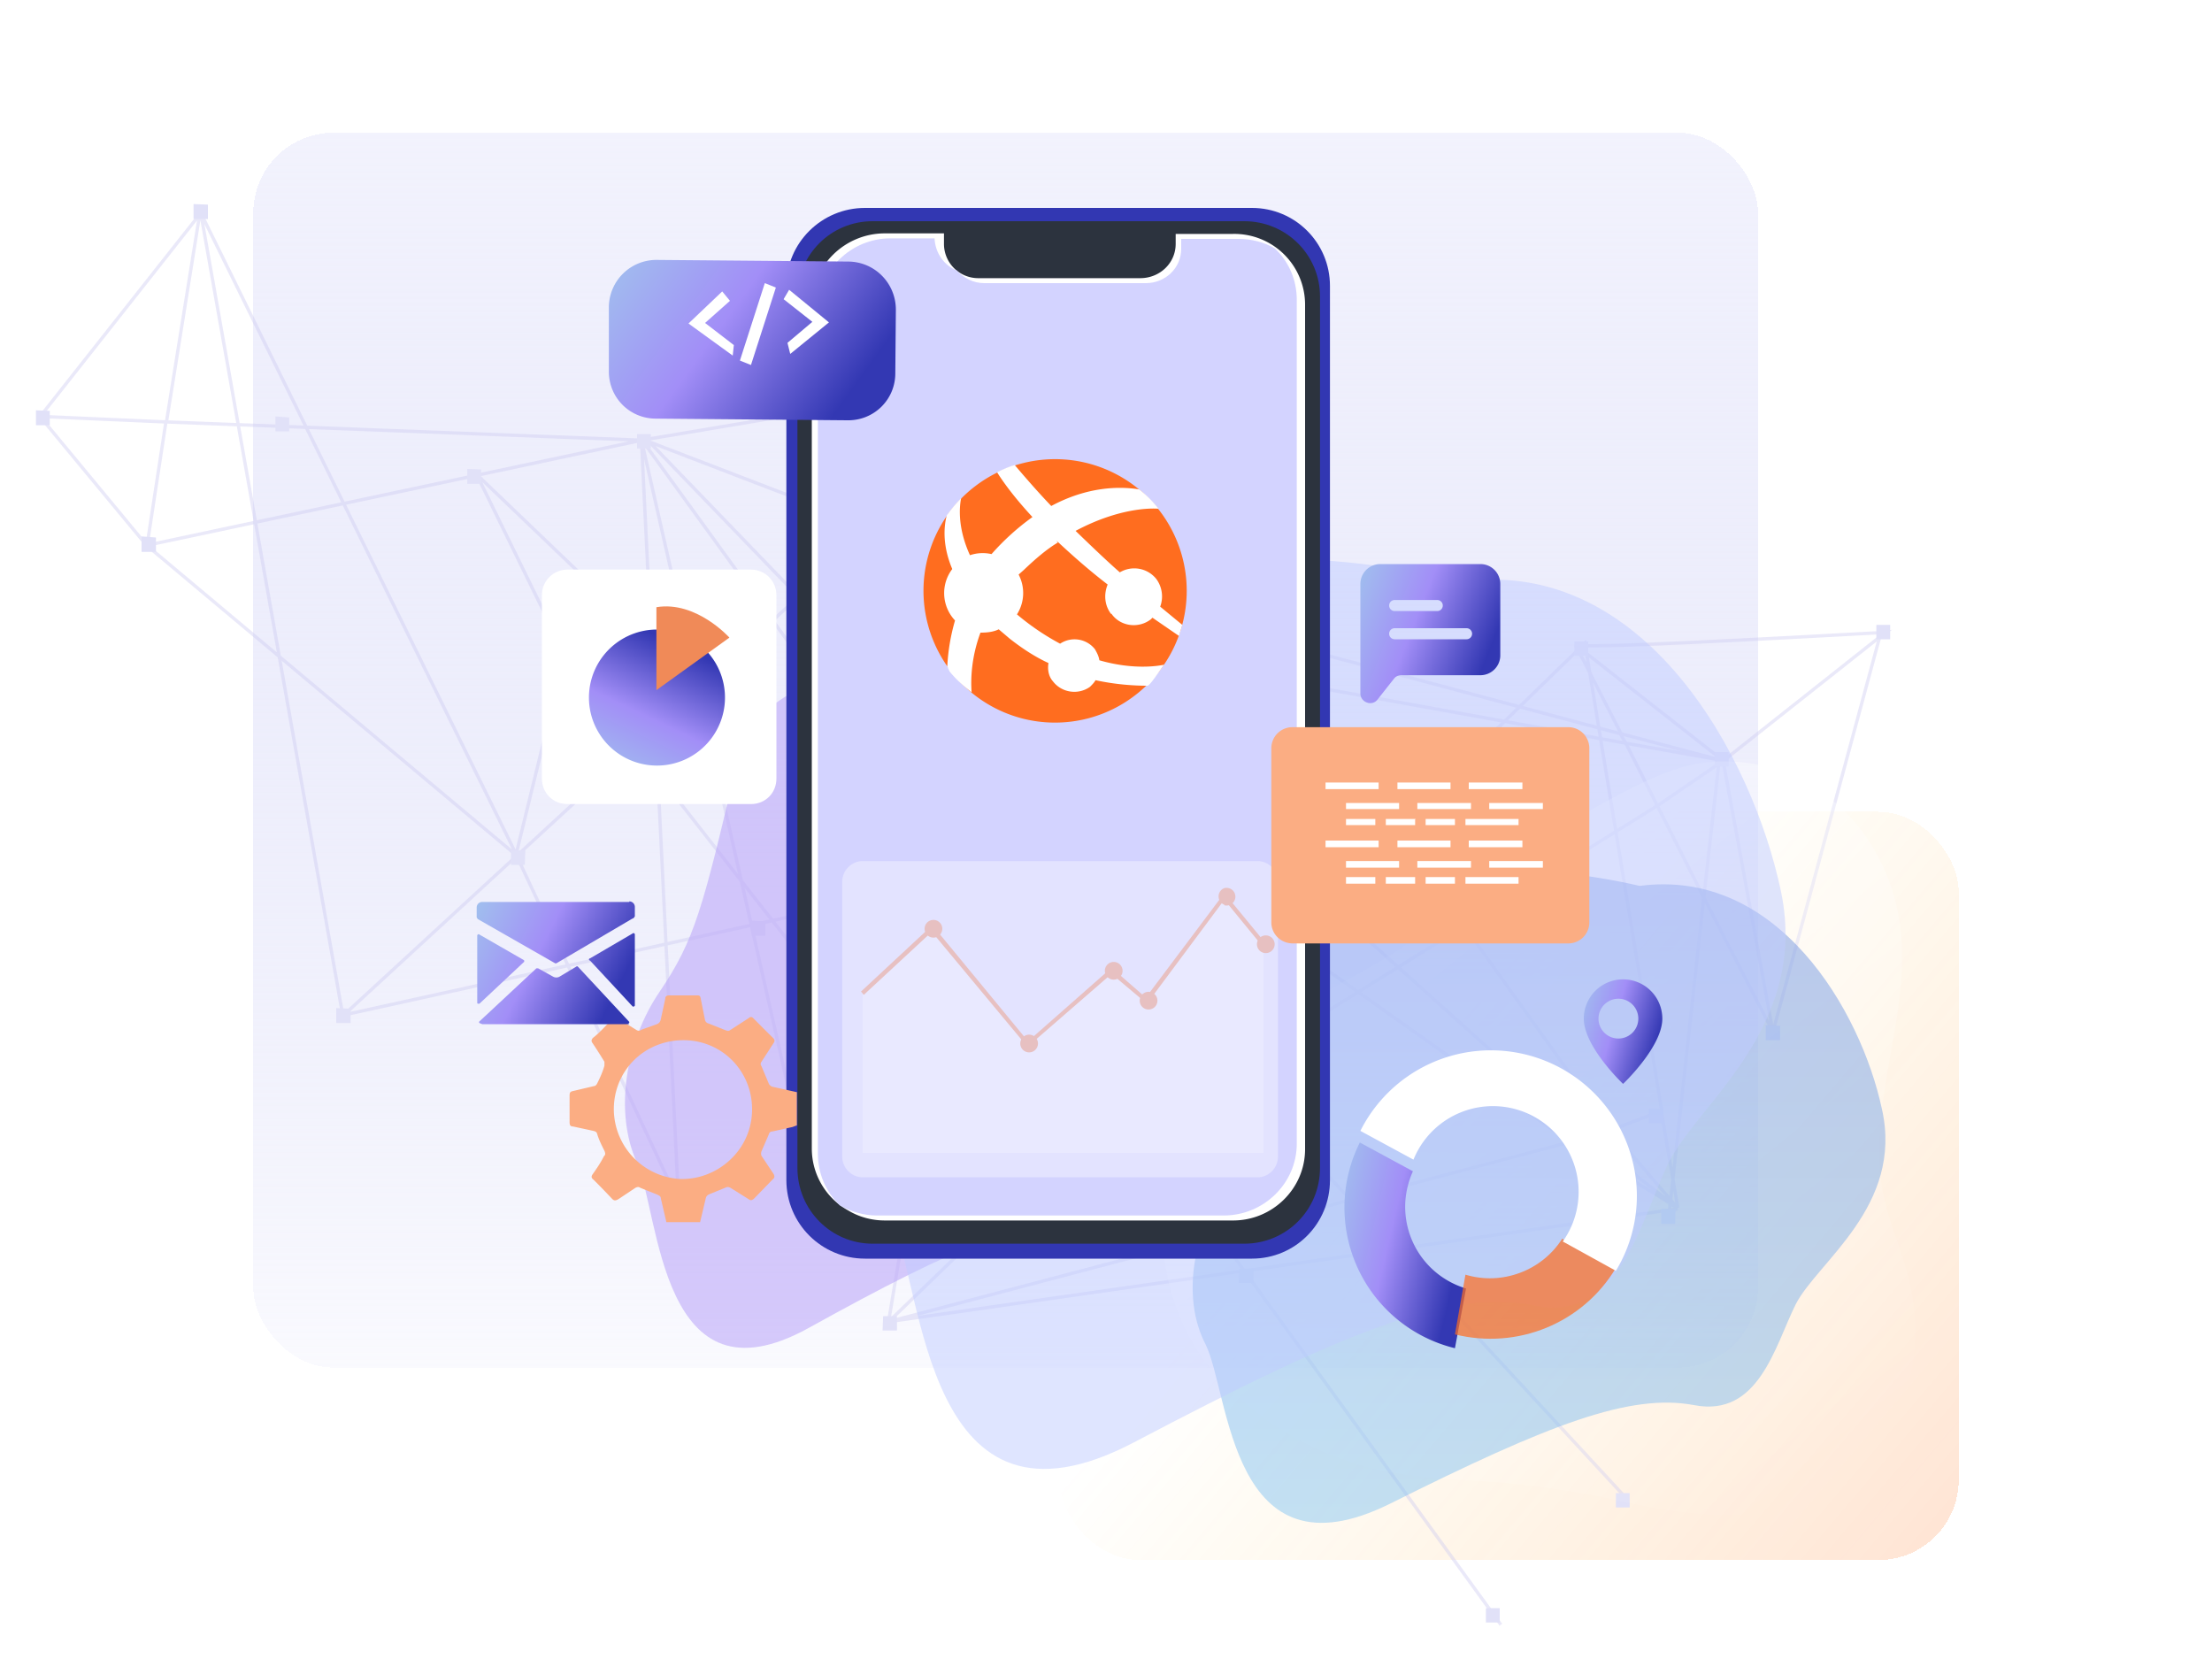 <svg viewBox="0 0 400 300" fill="none" xmlns="http://www.w3.org/2000/svg"><g clip-path="url(#a)"><path opacity=".5" d="M134.8 9.7a66.8 66.8 0 0 0-31.4 39.8c-3 9.9-3.8 20.2-7.2 30-9.5 27.5-36.9 45.4-48.5 72.2a65.1 65.1 0 0 0-2.2 47.5 55.7 55.7 0 0 0 33 33.6A97.4 97.4 0 0 0 108 237c18.7.6 37.4.7 55.8-2.6 8.7-1.6 17.3-4 26.1-5 17-2 34.5 1 51.4-1.7 11.8-1.9 23-6.5 33.7-11.9 8-4 16-8.5 22.5-14.6 17.5-16 24-42 19.3-65.3a102.9 102.9 0 0 0-38-58.5c-8.3-6.5-17.2-12-25.7-18-11-7.7-21.6-16.1-31.4-25.2C198 12 167.6-8 134.8 9.7Z" fill-opacity=".8" fill="url(#b)"></path><g filter="url(#c)"><rect shape-rendering="crispEdges" rx="14.5" fill-opacity=".2" fill="url(#d)" y="144" x="191.6" height="135.3" width="162.6"></rect></g><g filter="url(#e)"><rect shape-rendering="crispEdges" rx="14.5" fill="url(#f)" y="21.2" x="45.8" height="223.3" width="272.1"></rect></g><path d="m188.9 67.2-31 28.2m0 0-13.6 12.4M158 95.4l11.2 4.3-24.8 8M158 95.5l-40.6-15.6 27 28m0 0-50.9 46.8m-31.5 29 31.5-29m-31.5 29L36.3 38.5l57.1 116.1m-31.5 29L173.6 159m-80.2-4.3 29.3 62.6L116 79.6m-22.7 75 8.8-36m-8.8 36-66.8-56m313.8 15.1-.2.7m0 0-.2.8m.2-.8c-18.6 1-54.3 3-55.2 2.2m55.2-2.2 1-.1-1.2.9m0 0-19.3 71.4m19.3-71.4-28.3 22.4m9 49-9-49m9 49-12.5-24.3m3.5-24.7-.7-.6m.7.6-.8.6m.8-.6-.7-.2m.7.2-.7-.1m-26-20.9 8.2 16m-8.2-16 26 20.4m-2.8 25.3-8.4-16.6m8.4 16.6-6.2 56.5m6.2-56.5 2.7-24.1m-11.1 7.5-5.7-11.3m5.7 11.3-118.5 73.8-79.1-101m197.6 27.2 11-7.5m-16.7-3.8-1-1.7m1 1.7-149.6-27m149.6 27 16.9 3m-17.8-4.7L170.5 100m122.7 32.7 17.8 4.7m0-.4v.4m-.1.8v-.7m-208.7-19-16-32.7 40.2 38.5-24.2-5.8ZM26.6 98.6 30 76.3m-3.5 22.3L7.3 75.4m19.3 23.2 89.5-19m-86-3.3 6-37.5L7.2 75.4m22.8.9 86 3.3m-86-3.3-22.8-1m108.8 4.3 72.8-12.2m-72.8 12.2 31.2 137.7M116.1 79.6l155.3 214.2M143.7 108.2l149.7 162m-41.2-120.4 34.4-33.5 13.9 84.6m-48.3-51-12.7 12.9m12.7-13L189.6 66l-7.3 43.7m69.9 40.2 39.1 54.6m-51.8-41.6-7.3 7m7.3-7-57.2-53.2m57.2 53.2 47.6 42.8m-54.9-35.8L160.7 239m71.5-69c-19.5-13.9-38-28.7-53.4-39.5m53.4 39.4 51.8 36.7m-123.3 32.4 142.7-20.4m-142.7 20.4L284 206.5m-123.3 32.4 18.1-108.5m124.6 88-3-17.5m3 17.6-12-14m12 14L287 205.6m16.3 12.9c-5.7-4-12.7-7.3-19.4-12m16.5-5.6-9.2 3.5m-7.3 2 3-.8m0 0 4.3-1.2m-122-104.8 13 10m0 0-3.5 20.8m-33.5-22.2c.8.6 14.5 8.7 33.5 22.2" stroke-width=".6" stroke-opacity=".4" stroke="#CBC9F0"></path><path d="M170.6 98.5v2.6H168v-2.6zM162.2 238v2.6h-2.6l.1-2.6zM63.4 182.4v2.6h-2.6v-2.7zM175.3 157.7v2.6h-2.6l.1-2.6zM138.4 166.6v2.6h-2.5v-2.7zM95 153.8l-.1 2.6h-2.5v-2.6zM287.2 116v2.6h-2.5V116zM312.6 136v2.6h-2.5V136zM341.8 113v2.6h-2.5V113zM321.9 185.5v2.6h-2.6v-2.7zM303 218.7l-.1 2.6h-2.5v-2.7zM300.7 200.6v2.5h-2.5v-2.6zM294.7 270v2.6h-2.5V270zM271.2 290.8v2.6h-2.5v-2.6zM226.2 195.5v2.6h-2.5v-2.6zM222.2 222.4v2.6h-2.5v-2.7zM226.7 229.4v2.6H224l.1-2.6zM122.6 214.7l1.4 2.2-2.2 1.3-1.3-2.2zM117.7 78.5v2.6h-2.5v-2.6zM128 123.5v2.6h-2.5v-2.7zM103.3 117.7v2.6h-2.5v-2.7zM87 84.9v2.6h-2.5v-2.7zM28.2 97.2v2.6h-2.6V97zM37.6 37v2.6H35v-2.7zM9 74.3v2.6H6.5v-2.7zM52.3 75.5V78h-2.5v-2.7zM190.7 65v2.6h-2.5v-2.7zM145.4 106.8v2.6h-2.5v-2.6z" fill="#E1E1F8"></path><path opacity=".5" d="M341.3 259.3c5-8 6.2-18.2 4-27.5-1.3-5.4-3.7-10.6-4.8-16.1-3-15.7 5-31.7 3.2-47.6-1-8.8-5.2-17.4-12-23.1a30.5 30.5 0 0 0-24.8-6.9c-5.4 1-10.3 3.6-15.1 6.1-9 4.9-18 10-25.7 16.5-3.7 3.2-7.2 6.6-11 9.5-7.6 5.6-16.7 9-24 15-5 4-9 9.3-12.7 14.8a52.5 52.5 0 0 0-6.7 13 38.7 38.7 0 0 0 8.8 36.3 56.3 56.3 0 0 0 34 17.4c5.7.8 11.4 1 17.1 1.4 7.4.7 14.7 1.8 21.8 3.4 17.2 4 37.2 5.1 47.9-12.2Z" fill-opacity=".8" fill="url(#g)"></path><g opacity=".5" filter="url(#h)"><path d="M237.5 173.4c5.3-20.4 41.5-17.3 59-13.2 25-3.3 40 22.6 43.8 40.3 4 17.6-11.7 27.7-15.6 35.4-3.8 7.7-6.7 20.4-18.3 18.2-11.6-2.2-26.2 3.4-55 17.8-29 14.4-29-20-33.4-28.8-4.5-8.7-2.2-21 4.5-29.9 6.6-8.8 8.3-14.3 15-39.8Z" fill="url(#i)"></path></g><g opacity=".6" filter="url(#j)"><path d="M133.3 137.8c5-21.1 38.8-18 55-13.7 23.4-3.4 37.4 23.6 41 41.9 3.6 18.3-11 28.7-14.6 36.7-3.6 8-6.2 21.3-17 19-10.9-2.3-24.5 3.5-51.4 18.4-27 15-27-20.7-31.1-29.8-4.2-9.2-2.1-21.9 4.1-31 6.3-9.3 7.8-15 14-41.5Z" fill="#BCA9F9"></path></g><g opacity=".5" filter="url(#k)"><path d="M186.9 123.6c7-28.4 54.5-24.1 77.4-18.4 33-4.6 52.7 31.6 57.8 56.2 5 24.6-15.5 38.5-20.6 49.3-5 10.7-8.7 28.5-24 25.4-15.3-3.1-34.4 4.7-72.4 24.7-38 20-38-27.8-43.8-40-6-12.3-3-29.3 5.8-41.7 8.8-12.4 11-20 19.8-55.5Z" fill="#C0CCFF"></path></g><path d="M226.4 37.6h-70c-7.8 0-14.2 6.3-14.2 14.1v161.7c0 7.9 6.4 14.2 14.2 14.2h70c7.8 0 14.1-6.3 14.1-14.2V51.7c0-7.8-6.3-14.1-14.1-14.1Z" fill="#3237B2"></path><path d="M225 40h-67.2c-7.5 0-13.6 6-13.6 13.6v157.6c0 7.6 6.1 13.7 13.6 13.7H225c7.6 0 13.7-6.1 13.7-13.7V53.6c0-7.5-6.1-13.6-13.7-13.6Z" fill="#2C333E"></path><path d="M236 55.2v152.6c0 7.2-6 13-13.2 12.9H160c-2.3 0-4.6-.6-6.6-1.8-4-2.2-6.6-6.5-6.6-11.2V55.2c0-7.2 6-13 13.2-13h10.7v2a6.2 6.2 0 0 0 6.3 6.1h29.2c3.5 0 6.4-2.7 6.4-6.2v-1.8h10.3A12.8 12.8 0 0 1 236 55.2Z" fill="#fff"></path><path d="M234.5 54.2v152.6c0 7.2-6 13-13.2 13h-62.8c-2.3 0-4.6-.7-6.6-1.8-2.6-2.5-4-5.8-4-9.4V56.1c0-7.2 6-13 13.1-13h8c.1 2.6 1.7 4.9 4 5.8 1.3 1.4 3 2.3 5 2.3h29.2c3.5 0 6.4-2.7 6.4-6.2v-1.8H224c2.3 0 4.6.6 6.5 1.7 2.6 2.4 4 5.8 4 9.3Z" fill="#D3D3FF"></path><g filter="url(#l)"><path d="M254.1 215.7c0-2.2.5-4.4 1.4-6.4l-9.6-5.2a26.2 26.2 0 0 0 17.2 37.2l2-10.8c-6.6-2-11-8-11-14.8Z" fill="url(#m)"></path></g><path opacity=".7" d="M292.2 229.3c-6 10-17.8 14.8-29.1 12l1.9-10.8c6.6 2 13.8-.7 17.5-6.5l9.7 5.3Z" fill="#FF6D1F"></path><path d="M296 216.2c0 4.8-1.3 9.5-3.8 13.6l-9.6-5.3a15.5 15.5 0 1 0-27-14.8l-9.6-5.2a26.4 26.4 0 0 1 50 11.7Z" fill="#fff"></path><g opacity=".5"><path opacity=".7" d="M227.4 155.7H156c-2 0-3.7 1.7-3.7 3.7v49.8c0 2 1.7 3.7 3.7 3.7h71.4c2 0 3.7-1.7 3.7-3.7v-49.8c0-2-1.7-3.7-3.7-3.7Z" fill="#fff"></path><path d="m156 179.6 12.6-11.7 17.3 21 15.1-13.4 6.3 5.4 14-18.8 7.2 8.7v37.7H156v-28.9Z" fill="#fff"></path><path d="m185.8 189.3-17.3-20.8-12.3 11.4-.5-.6 12.9-12 17.3 21L201 175l6.2 5.4 14.2-18.9 7.4 9-.6.5-6.8-8.3-14 18.8-6.4-5.4-15.2 13.2Z" fill="#FBAD83"></path><path d="M168.4 169.5a1.6 1.6 0 1 0 0-3.1 1.6 1.6 0 0 0 0 3.1ZM186.1 190.3a1.6 1.6 0 1 0 0-3.2 1.6 1.6 0 0 0 0 3.2ZM201 177.1a1.6 1.6 0 1 0 0-3.1 1.6 1.6 0 0 0 0 3.1ZM207.3 182.5a1.6 1.6 0 1 0 0-3.1 1.6 1.6 0 0 0 0 3.1ZM221.4 163.7a1.6 1.6 0 1 0 0-3.1 1.6 1.6 0 0 0 0 3ZM228.5 172.3a1.6 1.6 0 1 0 0-3.1 1.6 1.6 0 0 0 0 3.1Z" fill="#FBAD83"></path></g><g filter="url(#o)" clip-path="url(#n)"><path d="M293.5 194.2s7.1-6.7 7.1-11.8a7.1 7.1 0 0 0-14.2 0c0 5.1 7.1 11.8 7.1 11.8Zm0-8.3a3.6 3.6 0 1 1 0-7 3.6 3.6 0 0 1 0 7Z" fill="url(#p)"></path></g><path d="M135.8 103h-33.2c-2.5 0-4.6 2-4.6 4.6v33.2c0 2.6 2 4.6 4.6 4.6h33.2c2.6 0 4.6-2 4.6-4.6v-33.2c0-2.5-2-4.6-4.6-4.6Z" fill="#fff"></path><g filter="url(#q)"><path d="M131 125.2a12.3 12.3 0 1 0-24.5-1.7 12.3 12.3 0 0 0 24.5 1.7Z" fill="url(#r)"></path></g><path d="M118.7 109.8v15l13.2-9.5s-6-6.7-13.2-5.5Z" fill="#F08A58"></path><path d="M283.6 131.5h-49.8a3.8 3.8 0 0 0-3.9 3.8v31.5c0 2.1 1.7 3.8 3.9 3.8h49.8c2.1 0 3.8-1.7 3.8-3.8v-31.5c0-2.1-1.7-3.8-3.8-3.8Z" fill="#FBAD83"></path><path d="M249.3 141.5h-9.6v1.2h9.6v-1.2ZM262.3 141.5h-9.6v1.2h9.6v-1.2ZM275.3 141.5h-9.7v1.2h9.7v-1.2ZM253 145.2h-9.6v1.1h9.6v-1.1ZM266 145.2h-9.7v1.1h9.7v-1.1ZM279 145.2h-9.7v1.1h9.7v-1.1ZM274.6 148.1H265v1.1h9.6v-1ZM248.7 148.1h-5.3v1.1h5.3v-1ZM256 148.1h-5.4v1.1h5.3v-1ZM263.1 148.1h-5.3v1.1h5.3v-1ZM249.3 152h-9.6v1.2h9.6v-1.1ZM262.3 152h-9.6v1.2h9.6v-1.1ZM275.3 152h-9.7v1.2h9.7v-1.1ZM253 155.7h-9.6v1.2h9.6v-1.2ZM266 155.7h-9.7v1.2h9.7v-1.2ZM279 155.7h-9.7v1.2h9.7v-1.2ZM274.6 158.6H265v1.2h9.6v-1.2ZM248.7 158.6h-5.3v1.2h5.3v-1.2ZM256 158.6h-5.4v1.2h5.3v-1.2ZM263.1 158.6h-5.3v1.2h5.3v-1.2Z" fill="#fff"></path><g filter="url(#s)"><path d="m153.5 44.8-34.7-.3a8.6 8.6 0 0 0-8.7 8.5v11.5c-.1 4.8 3.7 8.7 8.5 8.7l34.6.3c4.8.1 8.7-3.7 8.7-8.5l.1-11.5c0-4.7-3.7-8.6-8.5-8.7Z" fill="url(#t)"></path></g><path d="m130.6 52.7-6.1 5.8 8 5.8.2-1.9-5.2-4 4.5-4-1.4-1.7ZM142.7 52.4l7.2 5.9-7 5.7-.5-2 4.5-3.8-5.2-4.1 1-1.7ZM135.8 66l-2-.8 4.5-14 2 .8-4.5 14Z" fill="#fff"></path><path d="M126.5 221h-6l-1-4.3c0-.4-.3-.5-.7-.7l-3-1.2c-.3-.2-.5-.2-.9 0l-3 2c-.5.3-.8.4-1.2 0a138 138 0 0 0-3.4-3.5c-.4-.3-.4-.6-.1-1 .7-1 1.4-2 2-3.2.3-.3.3-.5.1-1-.5-1-1-2-1.3-3-.1-.4-.3-.5-.7-.6l-3.7-.8c-.5 0-.6-.3-.6-.8v-4.8c0-.5.1-.7.6-.8l3.8-.9c.3 0 .5-.3.6-.5.5-1 1-2.1 1.3-3.2v-.7a94 94 0 0 0-2.1-3.3c-.3-.4-.3-.6 0-1 1.3-1 2.4-2.3 3.6-3.5.3-.3.5-.3 1 0l3.2 2c.3.2.6.3 1 0l2.8-1c.4-.2.6-.4.7-.9l.8-3.7c0-.4.2-.6.7-.6h5c.4 0 .6 0 .7.5l.8 4c.1.3.3.5.7.6l3 1.2c.3.1.5.2.8 0l3.4-2.2c.2-.2.5-.3.8 0a286 286 0 0 0 3.7 3.7c.2.3.2.5 0 .8l-2.2 3.4c-.2.3-.2.5 0 .8l1.3 3.1c.1.3.4.5.6.6l4.5 1v6l-.8.3-3.6.8c-.4 0-.6.2-.7.6l-1.3 3c-.1.3-.1.5 0 .8l2.2 3.3c.2.4.2.7-.2 1l-3.4 3.5c-.4.3-.6.3-1 0l-3.2-2c-.4-.2-.6-.2-1 0l-2.7 1.1c-.5.2-.7.4-.8.9l-1 4.2ZM111 200.6a12.7 12.7 0 0 0 12 12.6c6.7.2 13-5.2 13-12.6 0-7-5.5-12.5-12.4-12.5-7.1 0-12.6 5.5-12.6 12.5Z" fill="#FBAD83"></path><path clip-rule="evenodd" d="M205.3 125.7a23.7 23.7 0 0 1-33.4-4.4 23.8 23.8 0 1 1 33.4 4.4Z" fill-rule="evenodd" fill="#FF6D1F"></path><path clip-rule="evenodd" d="M201 111c1.6 2.3 4.9 2.7 7.1 1l.3-.3 4.8 3.3.6-2-4-3.3c.6-1.6.4-3.5-.7-5a5.1 5.1 0 0 0-6.6-1.2c-2.5-2.2-5.1-4.7-8-7.5 8.8-4.7 15-4 15-4-1-1.3-2.2-2.5-3.5-3.5-3.6-.6-9.4-.5-15.9 3-2.2-2.3-4.4-4.8-6.6-7.4-1.1.3-2.2.8-3.2 1.3 1.7 2.7 4 5.5 6.4 8.1a44.1 44.1 0 0 0-7.4 6.7 7.2 7.2 0 0 0-3.9.2c-2.1-4.6-2-8.3-1.6-10.3-1 1-1.8 2-2.6 3.1-.6 2.3-.7 5.7 1 9.7a7.2 7.2 0 0 0 .5 9.3 36 36 0 0 0-1.4 8.3l.4.9c1.2 1.5 2.6 2.7 4 3.8-.2-2.6 0-6.5 1.6-10.8 1.1 0 2.3-.1 3.3-.6l2 1.7c2.3 1.8 4.6 3.3 7 4.4-.2 1.1 0 2.4.8 3.3 1.6 2.1 4.6 2.5 6.7 1 .4-.4.8-.8 1-1.2 3.7.8 7 1 9.4 1 .4 0 2-2.4 3-3.8-1.4.3-5.8.9-11.7-.8-.1-.7-.4-1.3-.8-2a4.7 4.7 0 0 0-6.3-1 44.6 44.6 0 0 1-7.8-5.3 7.2 7.2 0 0 0 .3-7.2l.9-.8c2.2-2.1 4.2-3.8 6.2-5l-.3-.3.3.2c3 2.8 6 5.4 9 7.7-.7 1.7-.6 3.7.6 5.3Z" fill-rule="evenodd" fill="#fff"></path><g filter="url(#u)"><path clip-rule="evenodd" d="M246 102.6a3.6 3.6 0 0 1 3.6-3.6h18.1a3.6 3.6 0 0 1 3.6 3.6v13a3.6 3.6 0 0 1-3.6 3.5h-14.3c-.5 0-1 .2-1.3.6l-3 3.8c-1 1.3-3.1.5-3.1-1.1v-19.8Zm5.2 9a1 1 0 0 1 1-1h13a1 1 0 0 1 0 2h-13a1 1 0 0 1-1-1Zm1-6.1a1 1 0 0 0 0 2h7.7a1 1 0 1 0 0-2h-7.7Z" fill-rule="evenodd" fill="url(#v)"></path></g><g filter="url(#x)" clip-path="url(#w)"><path d="M113.8 159.5H87.2a1 1 0 0 0-1 1v1.8l.2.3 14 8h.2l13.6-8 .4-.2.2-.3v-1.7a1 1 0 0 0-1-1Zm.9 5.7a.2.2 0 0 0-.3 0l-7.7 4.5a.2.2 0 0 0 0 .4l7.7 8.3a.2.2 0 0 0 .2 0 .2.2 0 0 0 .2-.2v-12.8a.2.2 0 0 0-.1-.2Zm-10.2 6a.2.2 0 0 0-.3 0l-3 1.8a1.2 1.2 0 0 1-1.2 0l-2.7-1.5H97l-10.3 9.6a.2.2 0 0 0 0 .3l.5.2h26.5v-.2l.1-.1v-.1l-9.3-10Zm-9.8-.8a.2.2 0 0 0 .1-.2.2.2 0 0 0-.1-.2l-8-4.6a.2.2 0 0 0-.3 0 .2.2 0 0 0-.1.2v12.2a.2.2 0 0 0 .2.1h.2l8-7.5Z" fill="url(#y)"></path></g></g><defs><linearGradient gradientUnits="userSpaceOnUse" y2="237" y1="11" x2="172" x1="136.5" id="b"><stop stop-opacity="0" stop-color="#fff"></stop><stop stop-color="#fff" offset="1"></stop></linearGradient><linearGradient gradientUnits="userSpaceOnUse" y2="185.8" y1="274.2" x2="259.3" x1="363.3" id="d"><stop stop-color="#FF6D1F"></stop><stop stop-opacity="0" stop-color="#FFB800" offset="1"></stop></linearGradient><linearGradient gradientUnits="userSpaceOnUse" y2="271.4" y1="-36.1" x2="290.9" x1="290.9" id="f"><stop stop-color="#FBFBFF"></stop><stop stop-opacity="0" stop-color="#BCBEF2" offset="1"></stop></linearGradient><linearGradient gradientUnits="userSpaceOnUse" y2="161.7" y1="259.1" x2="261.4" x1="340.1" id="g"><stop stop-opacity="0" stop-color="#fff"></stop><stop stop-color="#fff" offset="1"></stop></linearGradient><linearGradient gradientUnits="userSpaceOnUse" y2="275.4" y1="157.2" x2="278.3" x1="278.3" id="i"><stop stop-color="#7392E0"></stop><stop stop-color="#87C6F2" offset="1"></stop></linearGradient><linearGradient gradientUnits="userSpaceOnUse" y2="206.9" y1="214.3" x2="234.5" x1="266.3" id="m"><stop stop-color="#3338B3"></stop><stop stop-color="#A28EF7" offset=".4"></stop><stop stop-color="#A0C5ED" offset=".8"></stop></linearGradient><linearGradient gradientUnits="userSpaceOnUse" y2="174.5" y1="180.4" x2="281.3" x1="301.5" id="p"><stop stop-color="#3338B3"></stop><stop stop-color="#A28EF7" offset=".4"></stop><stop stop-color="#A0C5ED" offset=".8"></stop></linearGradient><linearGradient gradientUnits="userSpaceOnUse" y2="141.9" y1="110.2" x2="99.1" x1="114.2" id="r"><stop stop-color="#3338B3"></stop><stop stop-color="#A28EF7" offset=".4"></stop><stop stop-color="#A0C5ED" offset=".8"></stop></linearGradient><linearGradient gradientUnits="userSpaceOnUse" y2="14.7" y1="52.8" x2="112.5" x1="165.1" id="t"><stop stop-color="#3338B3"></stop><stop stop-color="#A28EF7" offset=".4"></stop><stop stop-color="#A0C5ED" offset=".8"></stop></linearGradient><linearGradient gradientUnits="userSpaceOnUse" y2="92.6" y1="105.9" x2="239.2" x1="272.8" id="v"><stop stop-color="#3338B3"></stop><stop stop-color="#A28EF7" offset=".4"></stop><stop stop-color="#A0C5ED" offset=".8"></stop></linearGradient><linearGradient gradientUnits="userSpaceOnUse" y2="147.9" y1="165.5" x2="81.6" x1="116.5" id="y"><stop stop-color="#3338B3"></stop><stop stop-color="#A28EF7" offset=".4"></stop><stop stop-color="#A0C5ED" offset=".8"></stop></linearGradient><filter filterUnits="userSpaceOnUse" color-interpolation-filters="sRGB" y="132.9" x="177.7" height="163.3" width="190.5" id="c"><feFlood result="BackgroundImageFix" flood-opacity="0"></feFlood><feColorMatrix values="0 0 0 0 0 0 0 0 0 0 0 0 0 0 0 0 0 0 127 0" result="hardAlpha" in="SourceAlpha"></feColorMatrix><feOffset dy="2.8"></feOffset><feGaussianBlur stdDeviation="7"></feGaussianBlur><feComposite operator="out" in2="hardAlpha"></feComposite><feColorMatrix values="0 0 0 0 0.638 0 0 0 0 0.606 0 0 0 0 0.589 0 0 0 0.25 0"></feColorMatrix><feBlend result="effect1_dropShadow_7522_19363" in2="BackgroundImageFix"></feBlend><feBlend result="shape" in2="effect1_dropShadow_7522_19363" in="SourceGraphic"></feBlend></filter><filter filterUnits="userSpaceOnUse" color-interpolation-filters="sRGB" y="10.1" x="31.9" height="251.2" width="300" id="e"><feFlood result="BackgroundImageFix" flood-opacity="0"></feFlood><feColorMatrix values="0 0 0 0 0 0 0 0 0 0 0 0 0 0 0 0 0 0 127 0" result="hardAlpha" in="SourceAlpha"></feColorMatrix><feOffset dy="2.8"></feOffset><feGaussianBlur stdDeviation="7"></feGaussianBlur><feComposite operator="out" in2="hardAlpha"></feComposite><feColorMatrix values="0 0 0 0 0.638 0 0 0 0 0.606 0 0 0 0 0.589 0 0 0 0.25 0"></feColorMatrix><feBlend result="effect1_dropShadow_7522_19363" in2="BackgroundImageFix"></feBlend><feBlend result="shape" in2="effect1_dropShadow_7522_19363" in="SourceGraphic"></feBlend></filter><filter filterUnits="userSpaceOnUse" color-interpolation-filters="sRGB" y="97.5" x="156" height="237.6" width="244.7" id="h"><feFlood result="BackgroundImageFix" flood-opacity="0"></feFlood><feBlend result="shape" in2="BackgroundImageFix" in="SourceGraphic"></feBlend><feGaussianBlur stdDeviation="29.9" result="effect1_foregroundBlur_7522_19363"></feGaussianBlur></filter><filter filterUnits="userSpaceOnUse" color-interpolation-filters="sRGB" y="61.3" x="53.3" height="242.1" width="236.3" id="j"><feFlood result="BackgroundImageFix" flood-opacity="0"></feFlood><feBlend result="shape" in2="BackgroundImageFix" in="SourceGraphic"></feBlend><feGaussianBlur stdDeviation="29.9" result="effect1_foregroundBlur_7522_19363"></feGaussianBlur></filter><filter filterUnits="userSpaceOnUse" color-interpolation-filters="sRGB" y="41.3" x="98.5" height="284.1" width="284.1" id="k"><feFlood result="BackgroundImageFix" flood-opacity="0"></feFlood><feBlend result="shape" in2="BackgroundImageFix" in="SourceGraphic"></feBlend><feGaussianBlur stdDeviation="29.9" result="effect1_foregroundBlur_7522_19363"></feGaussianBlur></filter><filter filterUnits="userSpaceOnUse" color-interpolation-filters="sRGB" y="197.3" x="233.9" height="55.8" width="40.4" id="l"><feFlood result="BackgroundImageFix" flood-opacity="0"></feFlood><feColorMatrix values="0 0 0 0 0 0 0 0 0 0 0 0 0 0 0 0 0 0 127 0" result="hardAlpha" in="SourceAlpha"></feColorMatrix><feOffset dy="2.5"></feOffset><feGaussianBlur stdDeviation="4.6"></feGaussianBlur><feComposite operator="out" in2="hardAlpha"></feComposite><feColorMatrix values="0 0 0 0 0.638 0 0 0 0 0.606 0 0 0 0 0.589 0 0 0 0.25 0"></feColorMatrix><feBlend result="effect1_dropShadow_7522_19363" in2="BackgroundImageFix"></feBlend><feBlend result="shape" in2="effect1_dropShadow_7522_19363" in="SourceGraphic"></feBlend></filter><filter filterUnits="userSpaceOnUse" color-interpolation-filters="sRGB" y="170.4" x="279.8" height="32.2" width="27.4" id="o"><feFlood result="BackgroundImageFix" flood-opacity="0"></feFlood><feColorMatrix values="0 0 0 0 0 0 0 0 0 0 0 0 0 0 0 0 0 0 127 0" result="hardAlpha" in="SourceAlpha"></feColorMatrix><feOffset dy="1.8"></feOffset><feGaussianBlur stdDeviation="3.3"></feGaussianBlur><feComposite operator="out" in2="hardAlpha"></feComposite><feColorMatrix values="0 0 0 0 0.638 0 0 0 0 0.606 0 0 0 0 0.589 0 0 0 0.25 0"></feColorMatrix><feBlend result="effect1_dropShadow_7522_19363" in2="BackgroundImageFix"></feBlend><feBlend result="shape" in2="effect1_dropShadow_7522_19363" in="SourceGraphic"></feBlend></filter><filter filterUnits="userSpaceOnUse" color-interpolation-filters="sRGB" y="105.2" x="97.2" height="43.1" width="43.1" id="q"><feFlood result="BackgroundImageFix" flood-opacity="0"></feFlood><feColorMatrix values="0 0 0 0 0 0 0 0 0 0 0 0 0 0 0 0 0 0 127 0" result="hardAlpha" in="SourceAlpha"></feColorMatrix><feOffset dy="2.5"></feOffset><feGaussianBlur stdDeviation="4.6"></feGaussianBlur><feComposite operator="out" in2="hardAlpha"></feComposite><feColorMatrix values="0 0 0 0 0.638 0 0 0 0 0.606 0 0 0 0 0.589 0 0 0 0.25 0"></feColorMatrix><feBlend result="effect1_dropShadow_7522_19363" in2="BackgroundImageFix"></feBlend><feBlend result="shape" in2="effect1_dropShadow_7522_19363" in="SourceGraphic"></feBlend></filter><filter filterUnits="userSpaceOnUse" color-interpolation-filters="sRGB" y="37.7" x="100.7" height="47.6" width="70.6" id="s"><feFlood result="BackgroundImageFix" flood-opacity="0"></feFlood><feColorMatrix values="0 0 0 0 0 0 0 0 0 0 0 0 0 0 0 0 0 0 127 0" result="hardAlpha" in="SourceAlpha"></feColorMatrix><feOffset dy="2.5"></feOffset><feGaussianBlur stdDeviation="4.6"></feGaussianBlur><feComposite operator="out" in2="hardAlpha"></feComposite><feColorMatrix values="0 0 0 0 0.638 0 0 0 0 0.606 0 0 0 0 0.589 0 0 0 0.25 0"></feColorMatrix><feBlend result="effect1_dropShadow_7522_19363" in2="BackgroundImageFix"></feBlend><feBlend result="shape" in2="effect1_dropShadow_7522_19363" in="SourceGraphic"></feBlend></filter><filter filterUnits="userSpaceOnUse" color-interpolation-filters="sRGB" y="90.7" x="234.7" height="47.7" width="47.9" id="u"><feFlood result="BackgroundImageFix" flood-opacity="0"></feFlood><feColorMatrix values="0 0 0 0 0 0 0 0 0 0 0 0 0 0 0 0 0 0 127 0" result="hardAlpha" in="SourceAlpha"></feColorMatrix><feOffset dy="3"></feOffset><feGaussianBlur stdDeviation="5.6"></feGaussianBlur><feComposite operator="out" in2="hardAlpha"></feComposite><feColorMatrix values="0 0 0 0 0.638 0 0 0 0 0.606 0 0 0 0 0.589 0 0 0 0.25 0"></feColorMatrix><feBlend result="effect1_dropShadow_7522_19363" in2="BackgroundImageFix"></feBlend><feBlend result="shape" in2="effect1_dropShadow_7522_19363" in="SourceGraphic"></feBlend></filter><filter filterUnits="userSpaceOnUse" color-interpolation-filters="sRGB" y="149.6" x="72.8" height="49" width="55.4" id="x"><feFlood result="BackgroundImageFix" flood-opacity="0"></feFlood><feColorMatrix values="0 0 0 0 0 0 0 0 0 0 0 0 0 0 0 0 0 0 127 0" result="hardAlpha" in="SourceAlpha"></feColorMatrix><feOffset dy="3.6"></feOffset><feGaussianBlur stdDeviation="6.7"></feGaussianBlur><feComposite operator="out" in2="hardAlpha"></feComposite><feColorMatrix values="0 0 0 0 0.638 0 0 0 0 0.606 0 0 0 0 0.589 0 0 0 0.25 0"></feColorMatrix><feBlend result="effect1_dropShadow_7522_19363" in2="BackgroundImageFix"></feBlend><feBlend result="shape" in2="effect1_dropShadow_7522_19363" in="SourceGraphic"></feBlend></filter><clipPath id="a"><path d="M0 0h400v300H0z" fill="#fff"></path></clipPath><clipPath id="n"><path d="M284 175.2h19v19h-19z" fill="#fff"></path></clipPath><clipPath id="w"><path d="M82 152h37.1v37.1H82z" fill="#fff"></path></clipPath></defs></svg>